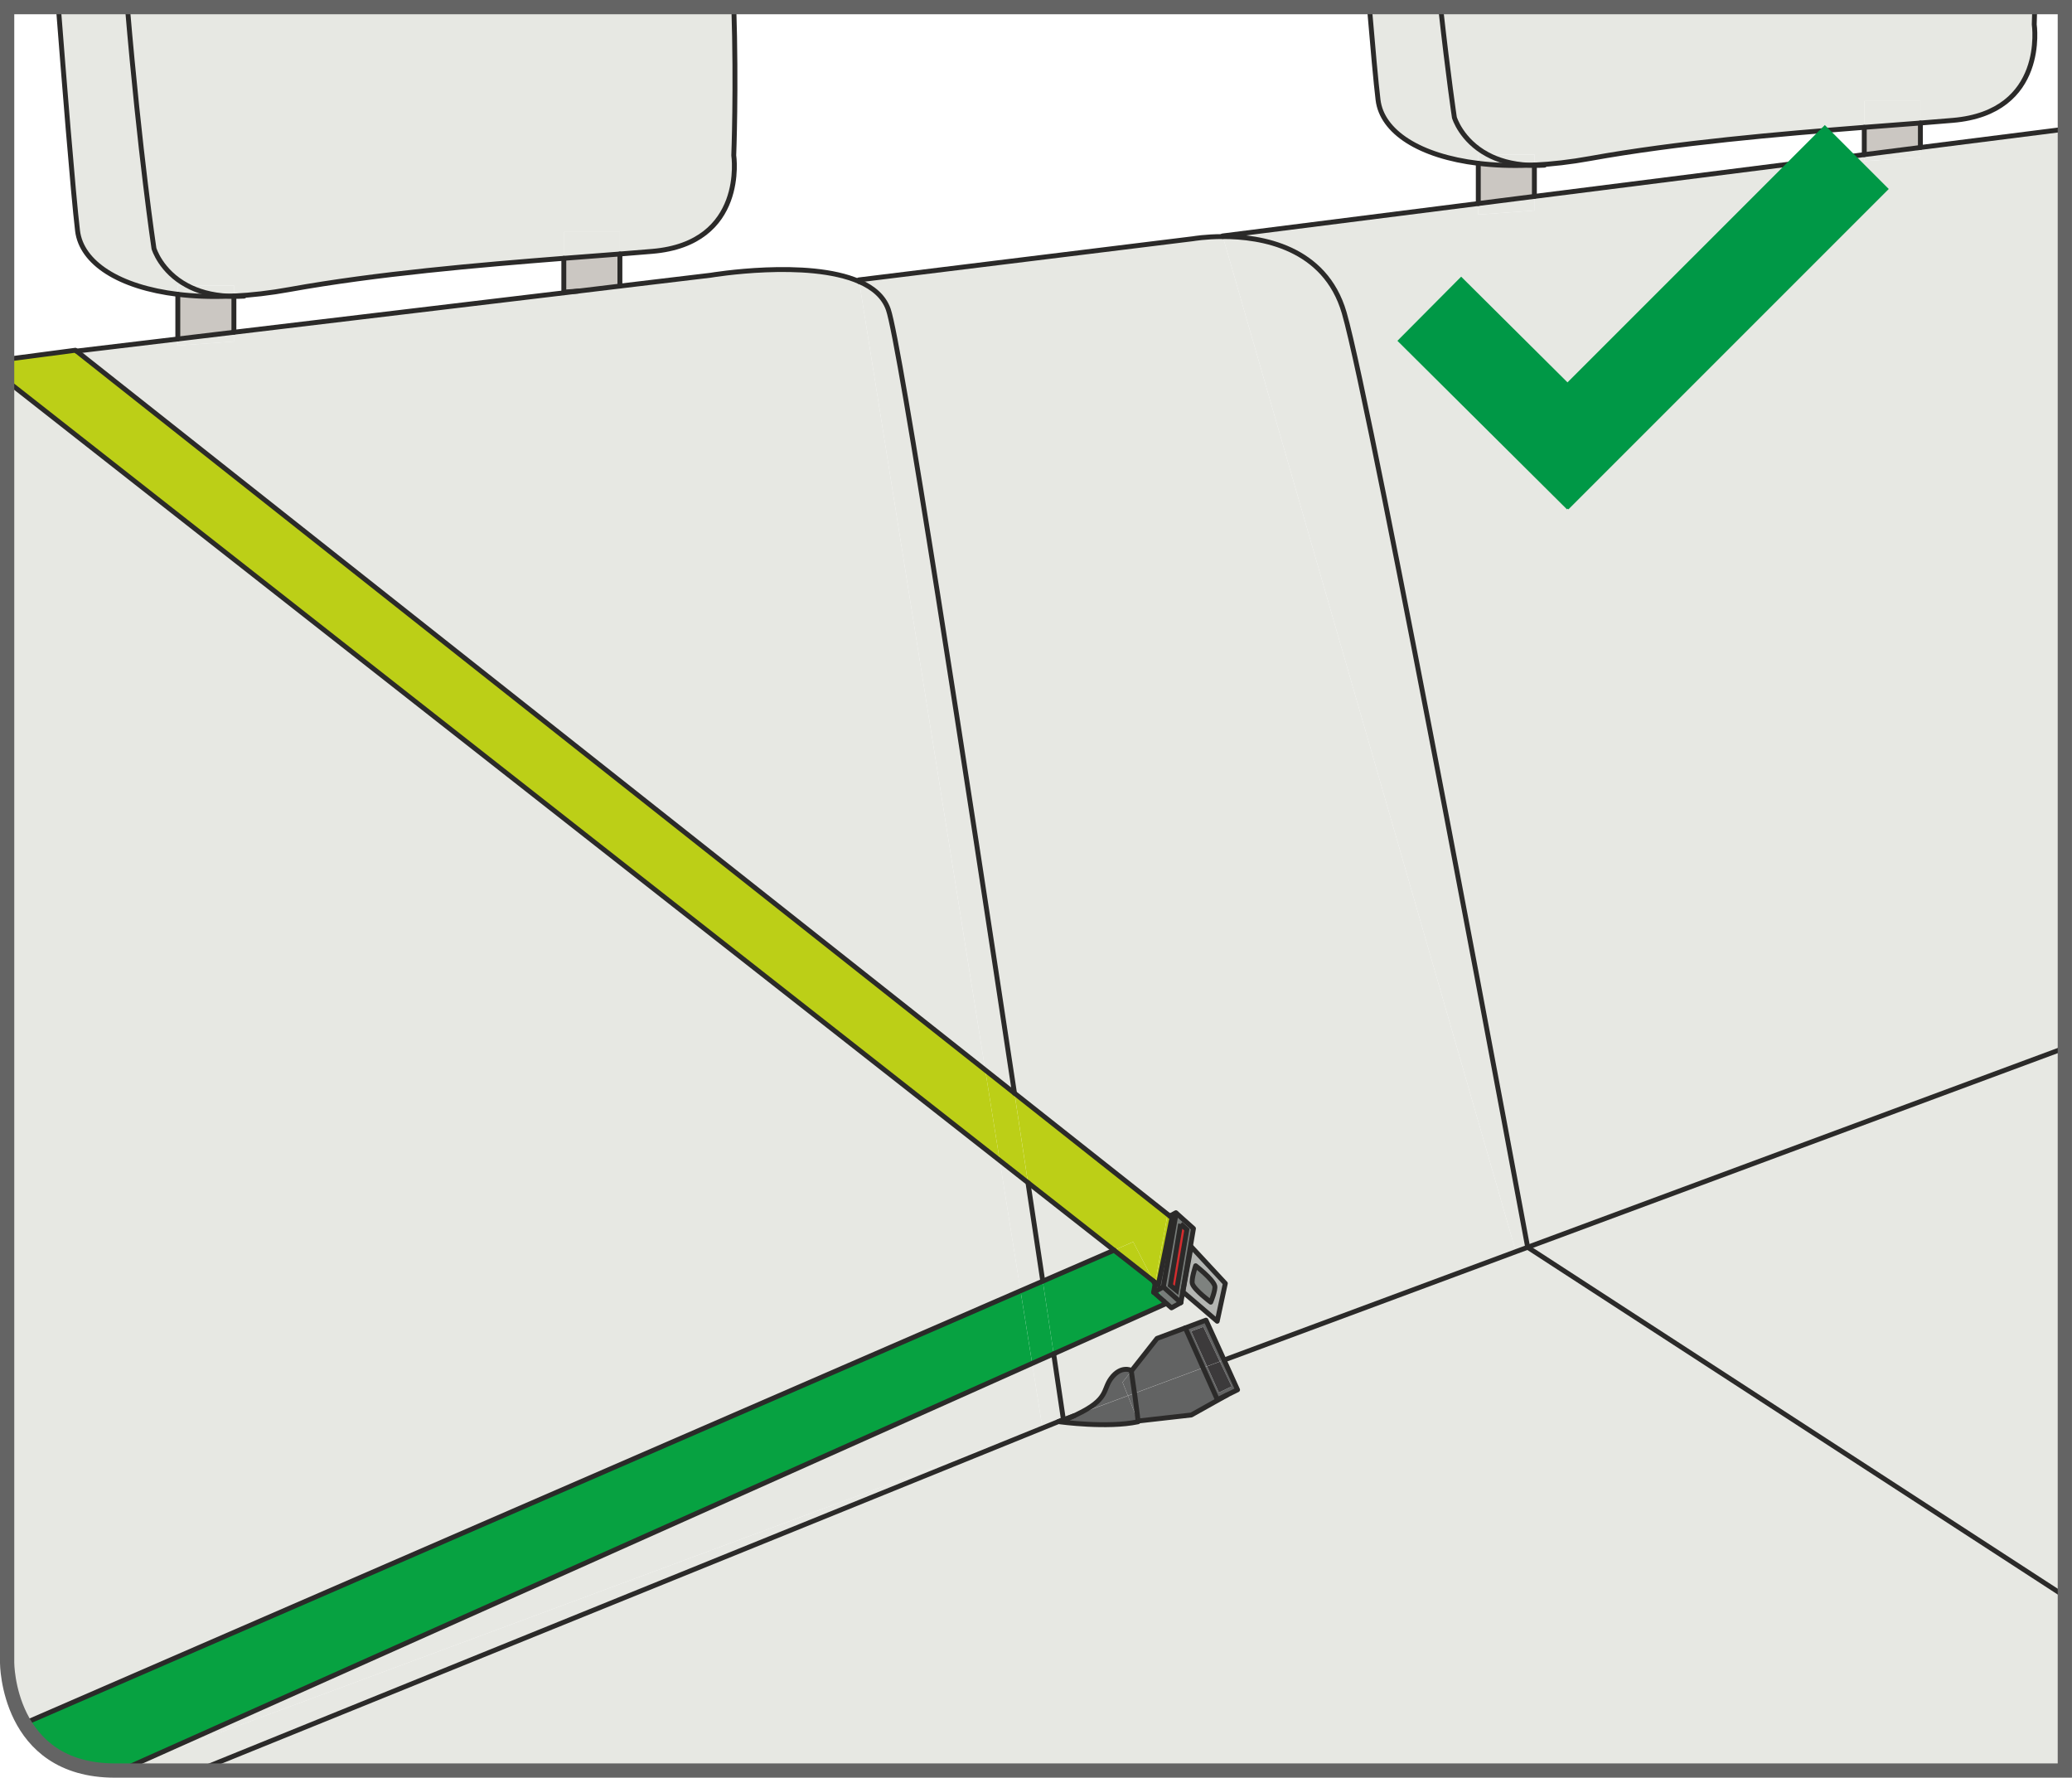 <?xml version="1.0" encoding="UTF-8"?>
<!DOCTYPE svg PUBLIC "-//W3C//DTD SVG 1.1//EN" "http://www.w3.org/Graphics/SVG/1.1/DTD/svg11.dtd">
<!-- Creator: CorelDRAW 2018 (64-Bit) -->
<svg xmlns="http://www.w3.org/2000/svg" xml:space="preserve" width="32.337mm" height="27.74mm" version="1.1" style="shape-rendering:geometricPrecision; text-rendering:geometricPrecision; image-rendering:optimizeQuality; fill-rule:evenodd; clip-rule:evenodd"
viewBox="0 0 927.56 795.7"
 xmlns:xlink="http://www.w3.org/1999/xlink">
 <defs>
  <style type="text/css">
   <![CDATA[
    .str3 {stroke:#009846;stroke-width:40.48;stroke-miterlimit:4}
    .str2 {stroke:#646464;stroke-width:6.39;stroke-miterlimit:4}
    .str1 {stroke:#2B2A29;stroke-width:2.19;stroke-miterlimit:4}
    .str0 {stroke:#2B2A29;stroke-width:2.19;stroke-linecap:round;stroke-linejoin:round;stroke-miterlimit:4}
    .fil12 {fill:none;fill-rule:nonzero}
    .fil3 {fill:#C5C6C6;fill-rule:nonzero}
    .fil2 {fill:#898989;fill-rule:nonzero}
    .fil9 {fill:#D42C2E;fill-rule:nonzero}
    .fil0 {fill:#E7E8E3;fill-rule:nonzero}
    .fil1 {fill:#CBC7C2;fill-rule:nonzero}
    .fil6 {fill:#B4B6B3;fill-rule:nonzero}
    .fil10 {fill:#BCCF17;fill-rule:nonzero}
    .fil7 {fill:#7E827F;fill-rule:nonzero}
    .fil8 {fill:#787D7A;fill-rule:nonzero}
    .fil4 {fill:#626363;fill-rule:nonzero}
    .fil5 {fill:#3C3A3B;fill-rule:nonzero}
    .fil11 {fill:#07A241;fill-rule:nonzero}
   ]]>
  </style>
 </defs>
 <g id="Слой_x0020_1">
  <path class="fil0" d="M88.62 792.51l385.15 -156.17 7.14 -2.64c-1.85,0.84 -4.01,1.76 -6.46,2.72 0,0 21.29,2.91 34.98,0 0.02,0 0.02,-0.14 0.02,-0.36l23.86 -2.7 16.07 -9 4.63 -2.3 -6.03 -13.31 130.62 -48.51 5.29 -1.96 240.47 156.2 0 78.02 -835.74 0z"/>
  <polygon class="fil0" points="924.36,714.49 683.89,558.29 924.36,469.08 "/>
  <path class="fil0" d="M924.36 469.07l-240.47 89.22c0,0 -69.65,-375.32 -82.14,-418.29 -8.58,-29.51 -37.25,-34.14 -54.34,-34.11l-0.09 -0.27 114.45 -14.51 0 4.94 25.11 -1.8 0 -6.32 147.69 -18.71 0 2.93 25.11 -1.8 0 -4.31 64.67 -8.2 0 411.25z"/>
  <path class="fil0" d="M910.89 3.19c-0.12,4.94 -0.23,7.75 -0.23,7.75 0,0 5.89,39.4 -36.51,42.95 -4.55,0.38 -9.39,0.76 -14.46,1.17l0 -9.85 -25.12 0 0 11.78c-38.28,3.01 -83.9,6.93 -122.84,13.96 -8.69,1.58 -17.01,2.53 -24.83,2.91l0 -4.74 -21.06 0c-11.75,-6.32 -14.75,-16.52 -14.75,-16.52 0,0 -2.72,-18.12 -6.18,-49.41l265.98 0z"/>
  <polygon class="fil0" points="859.69,66.02 859.69,70.33 834.57,72.13 834.57,69.21 "/>
  <path class="fil1" d="M859.69 55.06l0 10.96 -25.12 3.2 0 -12.23c8.81,-0.68 17.26,-1.33 25.12,-1.93z"/>
  <path class="fil0" d="M859.69 45.21l0 9.85c-7.85,0.6 -16.3,1.25 -25.12,1.93l0 -11.78 25.12 0z"/>
  <polygon class="fil0" points="686.89,87.92 686.89,94.24 661.78,96.04 661.78,91.1 "/>
  <path class="fil1" d="M686.89 74.04l0 13.88 -25.12 3.19 0 -18c6.93,0.85 14.53,1.18 22.72,0.85 0.79,0.05 1.58,0.08 2.4,0.08z"/>
  <path class="fil2" d="M686.89 73.87l0 0.16c-0.82,0 -1.61,-0.03 -2.4,-0.08 0.79,0 1.58,-0.03 2.4,-0.08z"/>
  <path class="fil0" d="M686.89 69.13l0 4.74c-0.82,0.05 -1.61,0.08 -2.4,0.08 -7.89,-0.38 -13.97,-2.29 -18.66,-4.82l21.06 0z"/>
  <path class="fil0" d="M683.89 558.29l-5.29 1.96 -131.18 -454.37c17.09,-0.03 45.76,4.6 54.34,34.11 12.5,42.98 82.14,418.29 82.14,418.29z"/>
  <path class="fil0" d="M684.49 73.95c-8.18,0.32 -15.79,0 -22.71,-0.85l0 -3.98 4.06 0c4.7,2.54 10.77,4.44 18.65,4.82z"/>
  <path class="fil0" d="M547.41 105.88l131.18 454.37 -130.64 48.46 -8.07 -17.81 1.88 -2.21 3.14 2.7 3.62 -16.94 -15.29 -16.46 -3.71 20.23 -0.05 0 4.8 -28.32 -7.69 -6.9 -0.16 -0.16 -2.75 1.47 -69.51 -54.98c-21.32,-141.24 -51.32,-336.1 -56.5,-350.8 -2.01,-5.79 -6.79,-9.76 -13.03,-12.5l-0.1 -0.76 149.7 -18.44c0,0 5.39,-0.95 13.19,-0.95z"/>
  <polygon class="fil3" points="678.6,560.26 547.99,608.77 547.96,608.72 "/>
  <path class="fil0" d="M665.84 69.13l-4.06 0 0 3.98c-26.32,-3.19 -43.17,-14.07 -44.89,-28.4 -0.91,-7.56 -2.36,-23.63 -3.86,-41.51l31.87 0c3.46,31.29 6.18,49.41 6.18,49.41 0,0 3,10.2 14.75,16.52z"/>
  <polygon class="fil2" points="547.99,608.77 554.02,622.07 549.37,624.37 553.06,622.3 547.47,608.96 "/>
  <polygon class="fil4" points="547.47,608.96 553.06,622.3 549.38,624.37 544.99,626.52 538.6,612.26 540.35,611.6 545.64,623.33 551.39,620.57 546.1,609.47 "/>
  <polygon class="fil5" points="546.1,609.47 551.39,620.57 545.64,623.33 540.36,611.6 "/>
  <path class="fil4" d="M549.38 624.37l-16.06 9 -23.86 2.7c-0.08,-1.45 -0.85,-7.11 -1.56,-12.41l30.71 -11.4 6.37 14.26 4.39 -2.15z"/>
  <path class="fil6" d="M542.01 582.86c0,0 2.27,-5.48 1.8,-7.27 -0.82,-3.03 -8.56,-9.03 -8.56,-9.03 0,0 -2.08,6.13 -1.45,8.09 0.87,2.75 8.21,8.21 8.21,8.21zm-8.78 -24.87l15.3 16.47 -3.62 16.93 -3.14 -2.69 -12.24 -10.48 3.7 -20.24z"/>
  <polygon class="fil2" points="547.96,608.71 547.99,608.76 547.46,608.95 547.44,608.91 "/>
  <polygon class="fil2" points="539.89,590.91 547.96,608.72 547.44,608.91 "/>
  <polygon class="fil4" points="547.44,608.9 547.47,608.96 546.11,609.48 546.07,609.42 "/>
  <polygon class="fil4" points="539.89,590.91 547.44,608.91 546.08,609.42 538.68,593.88 533.26,595.86 540.32,611.55 538.58,612.21 530.62,594.37 "/>
  <polygon class="fil4" points="546.08,609.42 546.11,609.47 540.35,611.61 540.33,611.55 "/>
  <polygon class="fil5" points="538.69,593.88 546.07,609.42 540.33,611.55 533.26,595.87 "/>
  <path class="fil7" d="M543.81 575.58c0.46,1.8 -1.8,7.27 -1.8,7.27 0,0 -7.34,-5.44 -8.21,-8.21 -0.63,-1.96 1.45,-8.09 1.45,-8.09 0,0 7.74,6 8.56,9.03z"/>
  <path class="fil0" d="M541.77 588.7l-1.88 2.21 -9.27 3.47 -12.65 4.72 -11.51 14.61c0,-0.19 -0.03,-0.3 -0.03,-0.3 0,0 -4.58,-2.4 -9.03,3.57 -3.85,5.21 -0.93,9.3 -15.44,16.23 -0.02,0 -0.08,0.03 -0.1,0.05l-5.81 2.15c0,0 -1.61,-10.88 -4.36,-29.42l49.95 -22.33 -0.65 -1.26 3.43 3.01 4.23 -2.32 0.82 -4.86 0.05 0 12.25 10.47z"/>
  <polygon class="fil4" points="540.33,611.55 540.35,611.6 538.6,612.26 538.57,612.2 "/>
  <path class="fil4" d="M538.58 612.2l0.03 0.06 -30.71 11.39c-0.02,-0.03 -0.02,-0.03 -0.02,-0.05l30.7 -11.4z"/>
  <path class="fil4" d="M530.62 594.37l7.96 17.83 -30.7 11.4c-0.63,-4.53 -1.24,-8.75 -1.42,-9.9l11.51 -14.62 12.65 -4.72z"/>
  <path class="fil8" d="M526.69 577.6l4.64 -27.21 -2.8 -2.57 -4.58 27.51 2.75 2.27zm7.58 -27.71l-4.8 28.33 -0.82 4.86 -7.88 -7.04 5.76 -32.99 0.05 -0.06 7.69 6.9z"/>
  <polygon class="fil9" points="531.32,550.39 526.69,577.59 523.94,575.34 528.52,547.82 "/>
  <polygon class="fil8" points="528.65,583.08 524.42,585.4 520.99,582.4 518.4,577.35 520.77,576.05 "/>
  <polygon class="fil8" points="526.42,542.83 526.58,542.99 526.53,543.06 520.77,576.04 518.4,577.36 517.09,574.82 517.2,574.11 518.53,575.14 524.64,545.1 523.66,544.31 "/>
  <polygon class="fil10" points="524.64,545.1 518.53,575.15 517.2,574.11 522.41,544.98 523.66,544.31 "/>
  <path class="fil10" d="M523.66 544.3l-1.26 0.68 -5.21 29.12 -0.81 -0.66 -9.09 -17.58 -8.59 3.73 -38.52 -30.24c-1.88,-12.68 -3.93,-26.1 -6.03,-40.03l69.51 54.98z"/>
  <path class="fil11" d="M520.99 582.4l0.66 1.26 -49.96 22.33c-1.37,-9.11 -3.02,-20.07 -4.88,-32.53l31.9 -13.85 17.68 13.85 0.71 1.37 -0.66 3.6 4.56 3.98z"/>
  <polygon class="fil11" points="518.4,577.35 520.99,582.41 516.44,578.42 "/>
  <polygon class="fil11" points="517.09,574.82 518.4,577.36 516.43,578.42 "/>
  <polygon class="fil3" points="517.2,574.11 517.09,574.82 516.38,573.45 "/>
  <polygon class="fil10" points="507.3,555.87 516.38,573.46 498.71,559.6 "/>
  <path class="fil4" d="M509.46 636.06c0,0.22 0,0.35 -0.03,0.35 -13.68,2.91 -34.98,0 -34.98,0 2.45,-0.95 4.6,-1.88 6.47,-2.72l24.02 -8.93 4.46 11.29 0.06 0z"/>
  <path class="fil4" d="M509.46 636.06l-0.06 0 -4.46 -11.29 2.97 -1.11c0.71,5.29 1.48,10.96 1.56,12.41z"/>
  <path class="fil4" d="M507.9 623.66l-2.97 1.11 -0.02 -0.08 2.96 -1.08c0,0.02 0,0.02 0.03,0.05z"/>
  <path class="fil4" d="M507.88 623.6l-2.97 1.09 -2.37 -5.97 3.93 -5.02c0.19,1.14 0.79,5.37 1.42,9.9z"/>
  <path class="fil4" d="M506.46 613.7l-3.93 5.02 2.37 5.97 -22.93 8.5c14.51,-6.92 11.59,-11.01 15.43,-16.22 4.45,-5.97 9.02,-3.57 9.02,-3.57 0,0 0.03,0.11 0.03,0.3z"/>
  <path class="fil4" d="M504.9 624.69l0.03 0.08 -24.02 8.93c0.32,-0.17 0.65,-0.3 0.95,-0.45 0.03,-0.02 0.08,-0.05 0.11,-0.05l22.93 -8.51z"/>
  <path class="fil0" d="M460.18 529.36l38.53 30.25 -31.91 13.84c-1.96,-13.19 -4.2,-28.03 -6.63,-44.09z"/>
  <path class="fil3" d="M481.86 633.25c-0.3,0.13 -0.63,0.28 -0.95,0.44l-7.15 2.65 2.29 -0.93 5.81 -2.16z"/>
  <polygon class="fil3" points="476.05,635.41 473.76,636.34 466.64,638.98 466.62,638.9 "/>
  <path class="fil0" d="M476.05 635.41l-9.43 3.49 -4.56 -28.64 9.62 -4.28c2.75,18.55 4.36,29.42 4.36,29.42z"/>
  <polygon class="fil0" points="473.76,636.34 88.63,792.51 54.09,792.51 61.49,789.2 466.62,638.9 466.65,638.98 "/>
  <path class="fil11" d="M471.69 605.99l-9.62 4.28 -5.21 -32.5 9.96 -4.31c1.85,12.47 3.51,23.43 4.88,32.53z"/>
  <path class="fil0" d="M466.81 573.45l-9.96 4.31 -9.32 -58.36 12.65 9.96c2.43,16.06 4.66,30.89 6.63,44.09z"/>
  <polygon class="fil0" points="462.06,610.27 466.62,638.89 61.49,789.2 "/>
  <path class="fil11" d="M456.86 577.76l5.21 32.5 -400.57 178.93 -8.93 3.31 -1.14 0 0 0c-22.1,0 -34.07,-10.13 -40.55,-21.1l445.98 -193.65z"/>
  <path class="fil10" d="M460.18 529.36l-12.65 -9.94 -6.47 -40.45 13.08 10.36c2.11,13.93 4.15,27.35 6.03,40.03z"/>
  <path class="fil0" d="M447.53 519.41l9.33 58.35 -445.98 193.66c-7.67,-12.97 -7.68,-27.13 -7.68,-27.13l0 -573.66 444.33 348.79z"/>
  <path class="fil0" d="M454.16 489.33l-13.09 -10.36 -56.45 -352.93c6.24,2.72 11.02,6.71 13.03,12.49 5.18,14.7 35.18,209.56 56.5,350.81z"/>
  <polygon class="fil10" points="441.07,478.97 447.53,519.41 3.2,170.62 3.2,160.85 34.25,157.15 "/>
  <path class="fil0" d="M384.62 126.04l56.44 352.93 -406.82 -321.82 45.36 -5.44 0 2.95 25.1 -1.79 0 -4.15 154.21 -18.44 18.6 -1.34 0 -0.9 40.69 -4.85c0,0 43.33,-7.31 66.42,2.83z"/>
  <path class="fil0" d="M328.51 3.19c1.15,36.48 -0.03,66.37 -0.03,66.37 0,0 5.89,39.4 -36.52,42.95 -4.56,0.38 -9.38,0.76 -14.45,1.17l0 -9.85 -25.12 0 0 11.78c-38.28,3 -83.9,6.93 -122.84,13.96 -8.69,1.58 -17.01,2.53 -24.83,2.91l0 -4.74 -21.06 0c-11.75,-6.32 -14.75,-16.52 -14.75,-16.52 0,0 -6.27,-41.8 -11.89,-108.04l271.49 0z"/>
  <polygon class="fil3" points="277.51,128.05 277.51,128.95 258.91,130.29 "/>
  <path class="fil1" d="M277.51 113.69l0 14.37 -18.6 2.24 -6.52 0.46 0 -15.14c8.81,-0.68 17.26,-1.33 25.12,-1.93z"/>
  <path class="fil0" d="M277.51 103.84l0 9.85c-7.85,0.6 -16.3,1.25 -25.12,1.93l0 -11.78 25.12 0z"/>
  <polygon class="fil0" points="104.71,148.72 104.71,152.87 79.6,154.66 79.6,151.72 "/>
  <path class="fil1" d="M104.71 132.66l0 16.06 -25.12 3.01 0 -20c6.95,0.85 14.53,1.18 22.72,0.85 0.79,0.05 1.58,0.08 2.4,0.08z"/>
  <path class="fil2" d="M104.71 132.5l0 0.16c-0.82,0 -1.61,-0.03 -2.4,-0.08 0.79,0 1.58,-0.03 2.4,-0.08z"/>
  <path class="fil0" d="M104.71 127.76l0 4.74c-0.82,0.05 -1.61,0.08 -2.4,0.08 -7.88,-0.38 -13.97,-2.29 -18.65,-4.82l21.05 0z"/>
  <path class="fil0" d="M102.31 132.58c-8.17,0.32 -15.76,0 -22.72,-0.85l0 -3.98 4.07 0c4.68,2.54 10.77,4.44 18.65,4.82z"/>
  <path class="fil0" d="M83.66 127.76l-4.07 0 0 3.98c-26.31,-3.19 -43.14,-14.07 -44.88,-28.4 -1.96,-16.24 -6.38,-71.78 -8.59,-100.14l30.89 0c5.61,66.24 11.89,108.04 11.89,108.04 0,0 3.01,10.2 14.76,16.52z"/>
  <polygon class="fil11" points="61.49,789.2 54.08,792.51 52.57,792.51 "/>
  <polygon class="fil10" points="34.25,157.15 3.2,160.85 3.2,160.8 33.76,156.77 "/>
  <line class="fil12 str0" x1="516.38" y1="573.45" x2="517.09" y2= "574.82" />
  <path class="fil12 str0" d="M520.99 582.4l0.66 1.26 -49.96 22.33 -9.62 4.28 -400.57 178.94 -7.41 3.31m-43.21 -21.1l445.98 -193.65 9.96 -4.31 31.9 -13.85"/>
  <polyline class="fil12 str0" points="686.89,87.92 686.89,74.03 686.89,73.87 "/>
  <line class="fil12 str0" x1="661.78" y1="73.11" x2="661.78" y2= "91.11" />
  <line class="fil12 str0" x1="859.69" y1="66.02" x2="859.69" y2= "55.06" />
  <line class="fil12 str0" x1="834.57" y1="57" x2="834.57" y2= "69.21" />
  <path class="fil12 str0" d="M910.89 3.19c-0.12,4.94 -0.23,7.75 -0.23,7.75 0,0 5.89,39.4 -36.51,42.94 -4.55,0.38 -9.38,0.77 -14.46,1.18 -7.85,0.6 -16.3,1.25 -25.1,1.93 -38.29,3.01 -83.91,6.93 -122.85,13.97 -8.7,1.58 -17.02,2.54 -24.84,2.91 -0.82,0.06 -1.61,0.08 -2.4,0.08 -8.19,0.33 -15.79,0 -22.72,-0.84 -26.31,-3.19 -43.16,-14.08 -44.88,-28.41 -0.92,-7.56 -2.36,-23.62 -3.87,-41.5"/>
  <path class="fil12 str0" d="M644.9 3.19c3.46,31.28 6.18,49.41 6.18,49.41 0,0 3,10.2 14.76,16.52 4.68,2.54 10.77,4.45 18.65,4.83 0.79,0.06 1.58,0.09 2.4,0.09 1.45,0.02 2.94,-0.03 4.52,-0.11"/>
  <polyline class="fil12 str0" points="104.71,148.72 104.71,132.66 104.71,132.5 "/>
  <line class="fil12 str0" x1="79.6" y1="131.73" x2="79.6" y2= "151.72" />
  <line class="fil12 str0" x1="277.51" y1="128.05" x2="277.51" y2= "113.69" />
  <polyline class="fil12 str0" points="252.4,115.62 252.4,130.76 258.91,130.29 "/>
  <line class="fil12 str0" x1="683.89" y1="558.29" x2="924.36" y2= "714.49" />
  <path class="fil12 str0" d="M547.41 105.88l-0.08 -0.27 114.45 -14.51 25.12 -3.19 147.68 -18.7 25.12 -3.2 64.67 -8.2m0 411.25l-240.47 89.22"/>
  <line class="fil12 str0" x1="480.91" y1="633.69" x2="473.76" y2= "636.33" />
  <path class="fil12 str0" d="M384.62 126.04l-0.11 -0.76 149.7 -18.44c0,0 5.4,-0.95 13.2,-0.95 17.09,-0.03 45.75,4.6 54.34,34.11 12.49,42.98 82.14,418.29 82.14,418.29l-5.29 1.96 -130.62 48.51"/>
  <path class="fil12 str0" d="M471.69 605.99c2.75,18.54 4.36,29.43 4.36,29.43l-2.29 0.92 -385.14 156.18"/>
  <path class="fil12 str0" d="M460.18 529.36c2.43,16.06 4.66,30.9 6.63,44.09"/>
  <path class="fil12 str0" d="M34.25 157.15l45.34 -5.42 25.12 -3.01 154.21 -18.43 18.6 -2.24 40.68 -4.86c0,0 43.33,-7.31 66.43,2.83 6.24,2.73 11.01,6.71 13.03,12.49 5.18,14.7 35.18,209.57 56.5,350.81"/>
  <path class="fil12 str0" d="M328.51 3.19c1.16,36.48 -0.03,66.37 -0.03,66.37 0,0 5.89,39.41 -36.51,42.95 -4.56,0.38 -9.38,0.77 -14.46,1.18 -7.85,0.6 -16.3,1.25 -25.11,1.93 -38.29,3.01 -83.91,6.93 -122.84,13.97 -8.7,1.58 -17.02,2.54 -24.84,2.91 -0.82,0.06 -1.61,0.08 -2.4,0.08 -8.19,0.33 -15.76,0 -22.71,-0.84 -26.31,-3.19 -43.14,-14.08 -44.89,-28.41 -1.96,-16.24 -6.38,-71.77 -8.59,-100.13"/>
  <path class="fil12 str0" d="M57.03 3.19c5.61,66.24 11.89,108.03 11.89,108.03 0,0 2.99,10.2 14.76,16.52 4.68,2.54 10.77,4.45 18.65,4.83 0.79,0.06 1.58,0.09 2.4,0.09 1.45,0.02 2.95,-0.03 4.52,-0.11"/>
  <polyline class="fil12 str0" points="549.38,624.37 533.32,633.36 509.46,636.06 "/>
  <polyline class="fil12 str0" points="506.46,613.7 517.96,599.09 530.61,594.37 "/>
  <polyline class="fil12 str0" points="530.62,594.37 538.58,612.2 538.61,612.26 544.98,626.52 549.38,624.36 554.01,622.08 547.99,608.77 547.96,608.71 539.88,590.91 530.62,594.37 "/>
  <path class="fil12 str0" d="M480.91 633.69c-1.86,0.85 -4.01,1.77 -6.47,2.72 0,0 21.3,2.92 34.99,0 0.02,0 0.02,-0.13 0.02,-0.36 -0.08,-1.44 -0.84,-7.11 -1.55,-12.41 -0.03,-0.02 -0.03,-0.02 -0.03,-0.05 -0.63,-4.52 -1.22,-8.75 -1.42,-9.9 0,-0.19 -0.03,-0.3 -0.03,-0.3 0,0 -4.57,-2.4 -9.02,3.57 -3.85,5.21 -0.92,9.3 -15.43,16.22 -0.03,0 -0.08,0.03 -0.11,0.06 -0.3,0.13 -0.63,0.27 -0.95,0.44"/>
  <polyline class="fil12 str0" points="523.66,544.3 526.41,542.83 526.58,543 534.27,549.89 529.47,578.22 528.65,583.08 524.42,585.4 520.99,582.4 516.44,578.42 517.09,574.81 517.2,574.1 "/>
  <polyline class="fil12 str0" points="516.43,578.42 518.4,577.35 520.78,576.05 526.52,543.05 "/>
  <line class="fil12 str0" x1="520.77" y1="576.04" x2="528.66" y2= "583.08" />
  <polyline class="fil12 str0" points="541.77,588.7 544.9,591.4 548.53,574.46 533.24,557.99 529.52,578.23 541.77,588.7 "/>
  <path class="fil12 str0" d="M542.01 582.86c0,0 -7.34,-5.45 -8.21,-8.21 -0.63,-1.96 1.45,-8.09 1.45,-8.09 0,0 7.74,6 8.56,9.03 0.46,1.79 -1.8,7.27 -1.8,7.27"/>
  <polyline class="fil12 str1" points="528.52,547.82 531.32,550.38 526.69,577.6 523.93,575.34 528.52,547.82 "/>
  <path class="fil12 str0" d="M523.66 544.3l0.98 0.79 -6.11 30.06 -1.33 -1.04 -0.81 -0.66 -17.68 -13.84 -38.52 -30.24 -12.66 -9.95 -444.33 -348.8m0 -9.82l30.56 -4.03 0.5 0.38 406.82 321.82 13.09 10.36 69.51 54.98"/>
  <path class="fil12 str2" d="M3.19 3.19l0 741.08c0,0 0,48.24 48.24,48.24l872.93 0 0 -789.32 -921.17 0z"/>
  <line class="fil12 str3" x1="639.84" y1="138.19" x2="715.76" y2= "213.65" />
  <line class="fil12 str3" x1="831.22" y1="70.28" x2="687.8" y2= "213.69" />
 </g>
</svg>
